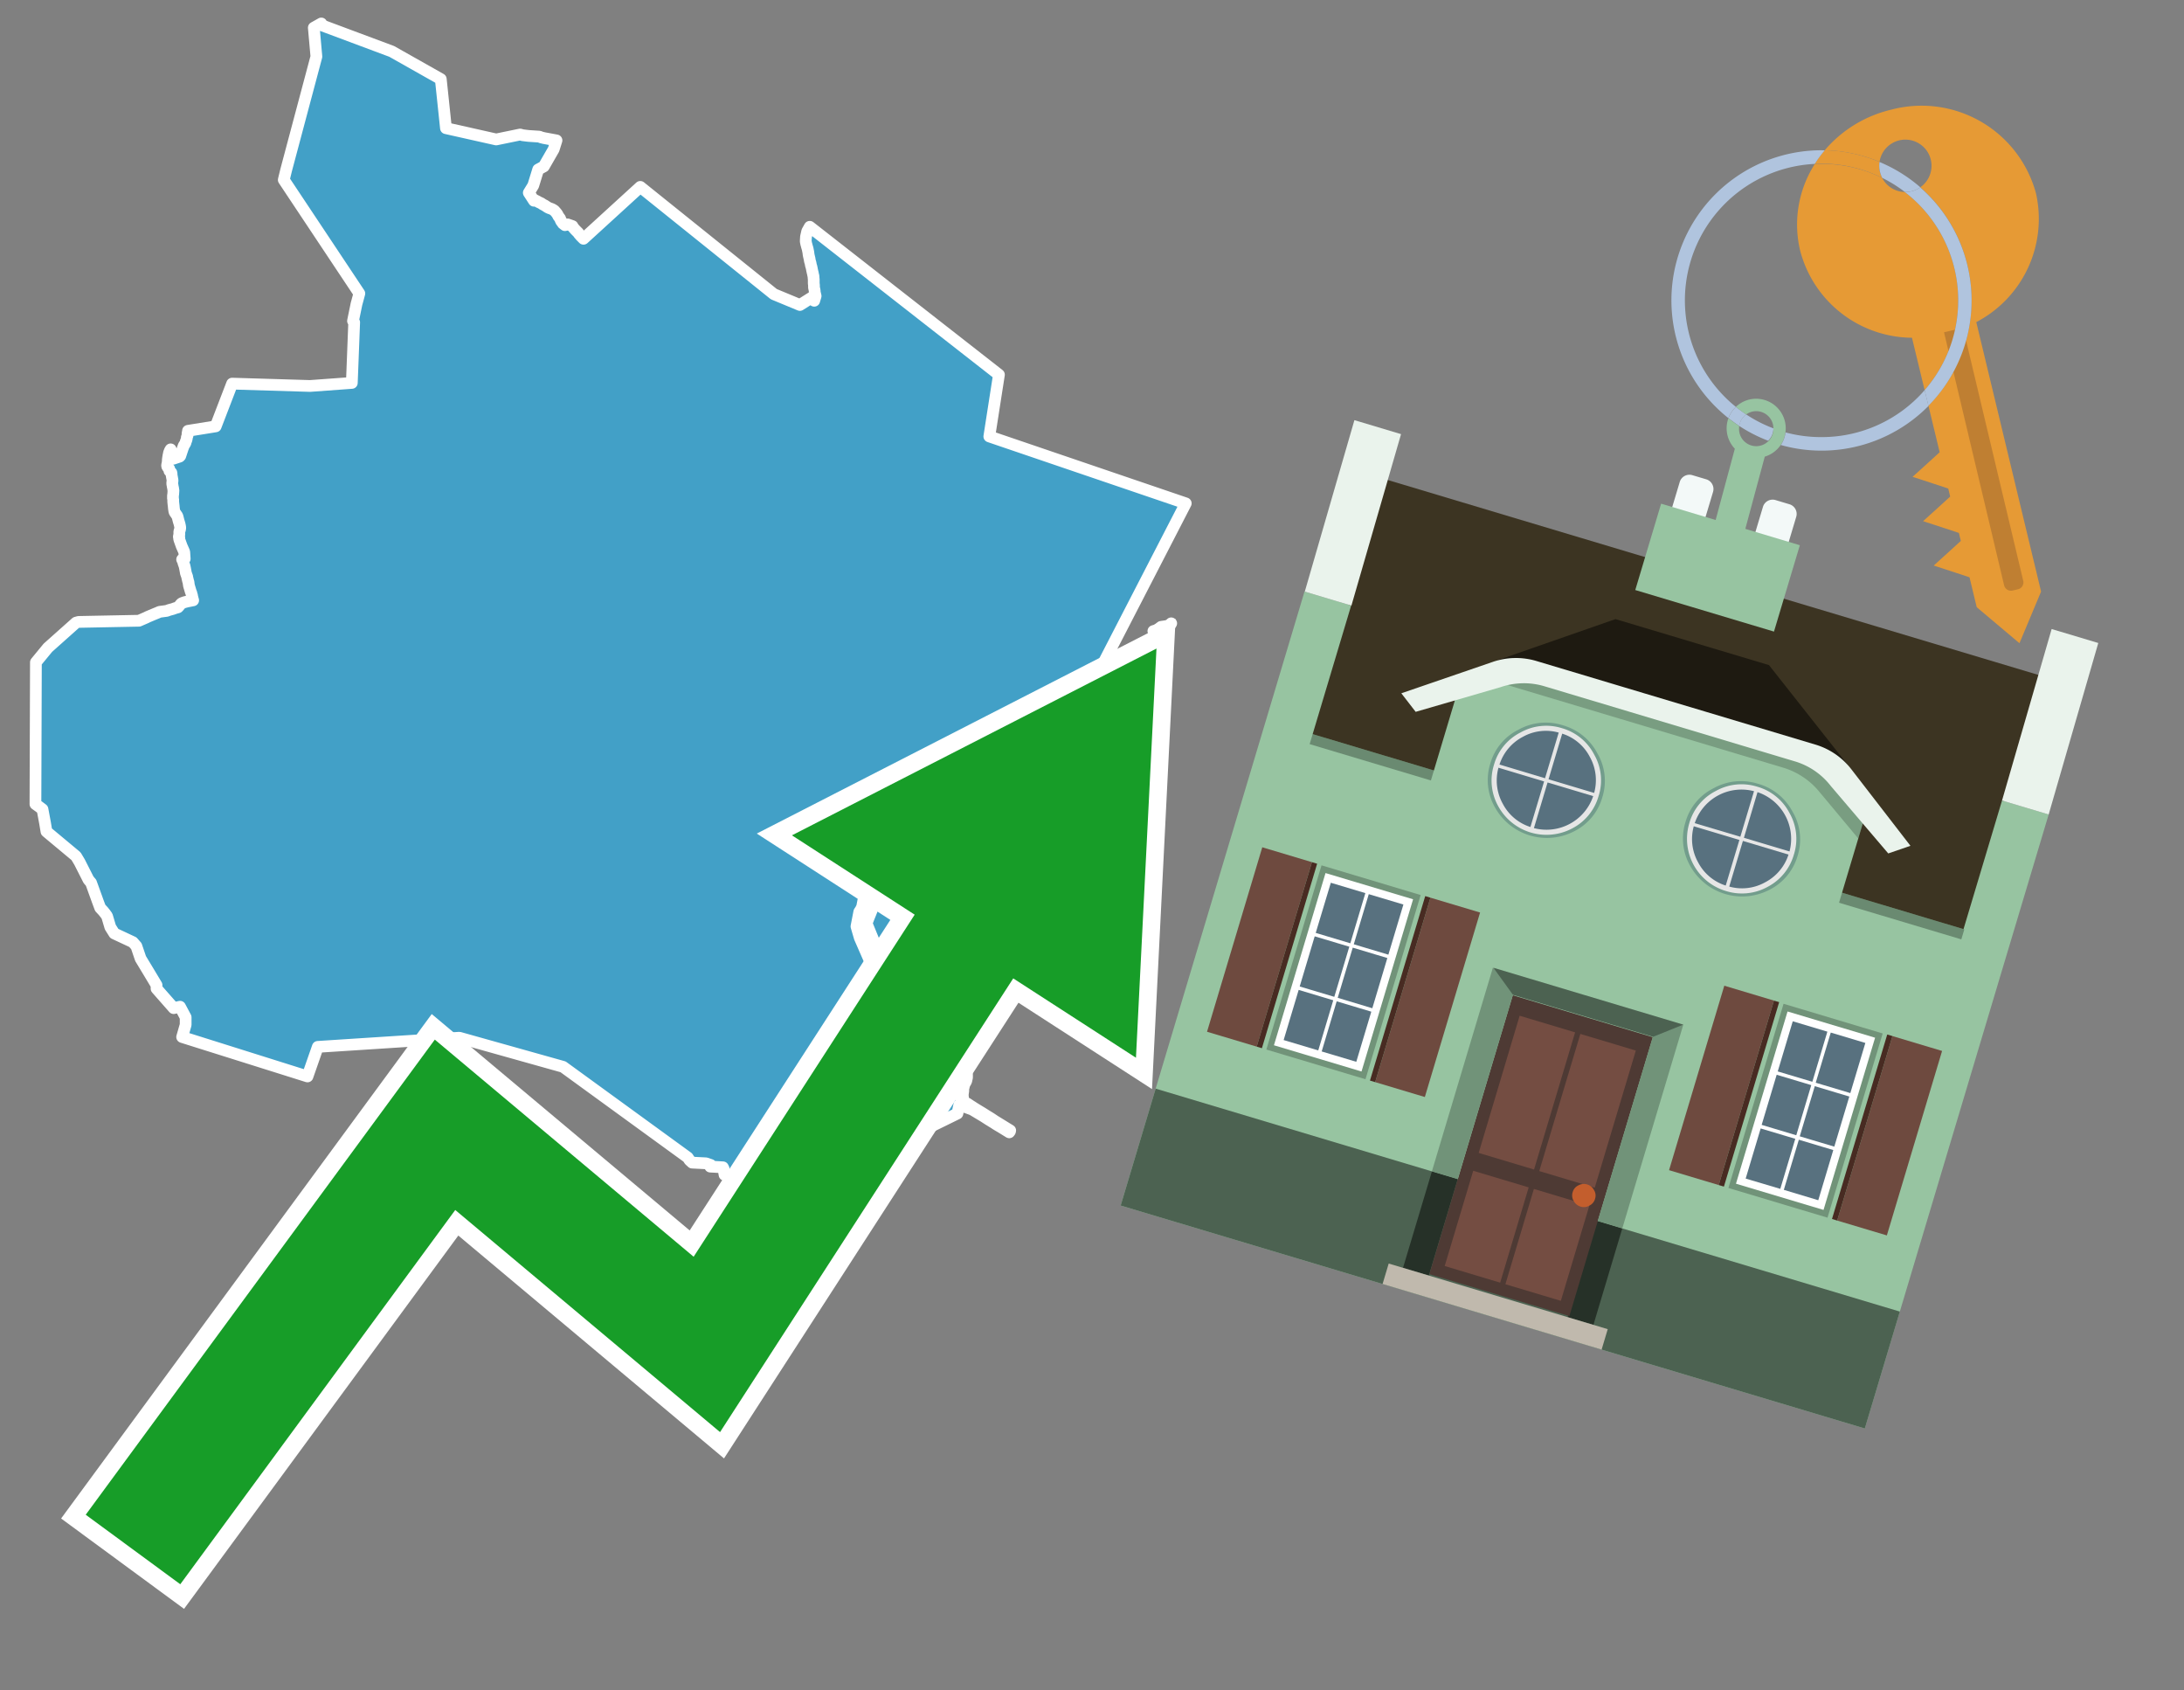 <svg id="Text" xmlns="http://www.w3.org/2000/svg" width="93.05" height="72" viewBox="0 0 93.05 72"><rect x="0" y="0" width="93.05" height="72" fill="#808080" stroke="none"/><polygon points="49.9,26.55 49.86,26.59 49.81,26.62 49.74,26.66 49.47,26.7 49.43,26.73 49.38,26.77 49.33,26.8 49.27,26.84 49.14,26.88 49.18,26.92 49.24,26.95 49.37,27 49.34,27.03 49.3,27.07 49.27,27.1 49.22,27.14 49.18,27.18 49.13,27.22 49.1,27.25 49.06,27.31 49.02,27.36 48.99,27.41 48.97,27.44 48.94,27.47 48.91,27.5 48.87,27.55 48.81,27.62 48.77,27.71 48.68,27.66 48.7,27.74 48.67,27.8 48.62,27.86 48.56,27.92 48.53,27.96 48.5,27.99 48.47,28.02 48.44,28.06 48.41,28.09 48.39,28.12 48.36,28.17 48.31,28.24 48.28,28.27 48.23,28.32 48.19,28.35 48.16,28.39 48.12,28.44 48.1,28.47 48.07,28.5 48.03,28.55 48.01,28.58 47.99,28.61 47.74,28.64 47.76,28.68 47.78,28.71 47.79,28.74 47.79,28.79 47.78,28.82 47.75,28.86 47.71,28.89 47.69,28.92 47.66,28.95 47.62,28.99 47.57,29.05 47.53,29.1 47.49,29.13 47.44,29.18 47.39,29.25 47.35,29.28 47.3,29.31 47.23,29.35 47.14,29.43 47.09,29.48 47.05,29.52 47.01,29.56 46.96,29.6 46.9,29.63 46.84,29.68 46.78,29.73 46.74,29.76 46.67,29.8 46.61,29.84 46.56,29.89 46.5,29.95 46.44,30 46.39,30.04 46.36,30.07 46.34,30.1 46.3,30.13 46.24,30.2 46.21,30.23 46.19,30.26 46.14,30.32 46.11,30.35 46.09,30.38 46.06,30.41 46.03,30.44 46,30.47 45.96,30.54 45.93,30.59 45.9,30.62 45.77,30.67 45.76,30.73 45.74,30.76 45.72,30.79 45.7,30.83 45.68,30.9 45.68,30.95 45.67,30.98 45.65,31.03 45.65,31.07 45.65,31.1 45.64,31.16 45.63,31.21 45.63,31.27 45.63,31.31 45.63,31.37 45.64,31.4 45.64,31.45 45.66,31.55 45.67,31.61 45.68,31.65 45.7,31.72 45.72,31.75 45.72,31.78 45.74,31.83 45.75,31.86 45.77,31.91 45.8,31.98 45.82,32.05 45.83,32.09 45.84,32.12 45.85,32.16 45.87,32.21 45.88,32.24 45.9,32.27 45.93,32.31 45.95,32.35 45.97,32.42 45.99,32.49 46.01,32.54 46.06,32.68 46.07,32.72 46.1,32.82 46.19,32.86 46.2,32.94 46.22,33 46.23,33.06 46.22,33.09 46.2,33.15 46.16,33.21 46.12,33.26 46.09,33.3 46.06,33.34 46.03,33.37 45.98,33.42 45.94,33.45 45.75,33.48 45.51,33.52 45.47,33.56 45.45,33.59 45.71,33.65 45.69,33.68 45.67,33.71 45.6,33.78 45.56,33.82 45.54,33.85 45.5,33.9 45.48,33.93 45.44,33.97 45.43,34 45.4,34.04 45.36,34.08 45.29,34.17 45.2,34.3 45.15,34.38 45.12,34.44 45.1,34.5 45.08,34.53 45.05,34.56 45.03,34.6 45,34.64 44.97,34.7 44.93,34.74 44.9,34.79 44.87,34.82 44.82,34.86 44.78,34.91 44.74,34.95 44.73,34.98 44.7,35.03 44.66,35.1 44.64,35.13 44.61,35.17 44.58,35.21 44.58,35.26 44.59,35.32 44.6,35.38 44.58,35.48 44.57,35.53 44.56,35.57 44.54,35.62 44.53,35.67 44.5,35.71 44.49,35.74 44.47,35.79 44.45,35.83 44.44,35.87 44.42,35.93 44.39,36 44.35,36.05 44.3,36.09 44.26,36.12 44.21,36.15 44.18,36.2 44.14,36.25 44.14,36.29 44.13,36.32 44.11,36.35 44.08,36.39 44.05,36.43 44,36.5 43.97,36.53 43.91,36.6 43.88,36.64 43.83,36.69 43.77,36.75 43.71,36.82 43.68,36.86 43.66,36.89 43.6,36.95 43.58,36.98 43.55,37.01 43.51,37.07 43.48,37.1 43.47,37.13 43.44,37.17 43.41,37.22 43.37,37.28 43.35,37.32 43.32,37.37 43.26,37.5 43.22,37.57 43.18,37.63 43.13,37.7 43.11,37.74 43.09,37.79 43.07,37.82 43.04,37.87 43.01,37.92 42.97,37.97 42.95,38 42.92,38.05 42.91,38.09 42.89,38.17 42.88,38.22 42.86,38.28 42.85,38.33 42.8,38.5 42.78,38.55 42.73,38.72 42.71,38.78 42.69,38.87 42.66,38.94 42.65,38.98 42.63,39.05 42.61,39.08 42.58,39.15 42.55,39.2 42.53,39.24 42.49,39.29 42.43,39.36 42.4,39.39 42.35,39.43 42.26,39.52 42.22,39.55 42.18,39.58 42.13,39.63 42.09,39.67 42.06,39.7 42.02,39.73 41.94,39.79 41.83,39.85 41.79,39.88 41.73,39.91 41.65,39.97 41.6,40.01 41.57,40.04 41.53,40.09 41.45,40.17 41.41,40.23 41.39,40.26 41.32,40.34 41.28,40.39 41.25,40.43 41.22,40.47 41.2,40.51 41.16,40.54 41.13,40.58 41.09,40.63 41.06,40.68 41.05,40.73 41.03,40.76 40.99,40.79 40.97,40.86 40.96,40.91 40.93,40.96 40.9,41.02 40.88,41.07 40.85,41.14 40.83,41.18 40.81,41.21 40.78,41.26 40.77,41.32 40.77,41.37 40.74,41.44 40.72,41.53 40.69,41.62 40.68,41.67 40.66,41.71 40.63,41.76 40.61,41.81 40.59,41.87 40.58,41.93 40.57,41.99 40.56,42.03 40.54,42.14 40.53,42.18 40.51,42.22 40.5,42.26 40.49,42.33 40.47,42.4 40.46,42.44 40.45,42.47 40.45,42.54 40.45,42.6 40.43,42.71 40.41,42.79 40.41,42.82 40.4,42.91 40.4,42.97 40.39,43.04 40.39,43.11 40.38,43.25 40.38,43.36 40.38,43.43 40.38,43.5 40.38,43.56 40.38,43.71 40.38,43.77 40.38,43.82 40.39,43.87 40.39,43.91 40.4,43.97 40.4,44.01 40.4,44.05 40.41,44.09 40.41,44.14 40.43,44.25 40.43,44.3 40.44,44.34 40.46,44.38 40.47,44.41 40.49,44.46 40.5,44.5 40.52,44.56 40.54,44.62 40.57,44.67 40.58,44.7 40.59,44.75 40.6,44.79 40.62,44.85 40.65,44.91 40.66,44.96 40.7,45.03 40.72,45.06 40.76,45.14 40.82,45.24 40.85,45.27 40.87,45.31 40.91,45.36 40.95,45.41 41.07,45.54 41.14,45.62 41.17,45.71 41.18,45.75 41.2,45.78 41.2,45.89 41.19,45.94 41.18,45.98 41.17,46.03 41.15,46.08 41.11,46.14 41.09,46.19 41.08,46.22 41.07,46.25 41.06,46.3 41.05,46.33 41.04,46.36 41.04,46.47 41.03,46.53 41.02,46.61 41.02,46.65 41.02,46.69 41.03,46.75 41.03,46.78 40.97,46.81 40.96,46.84 41.07,46.92 41.13,46.96 41.22,47.01 41.37,47.11 41.42,47.14 41.48,47.18 41.56,47.23 41.69,47.31 41.84,47.4 42.03,47.52 42.21,47.63 42.39,47.75 42.78,47.99 43.04,48.15 43.03,48.19 43,48.23 42.74,48.07 42.66,48.02 42.49,47.92 42.41,47.87 42.35,47.83 42.3,47.8 42.17,47.72 42.09,47.67 41.92,47.56 41.57,47.35 41.42,47.26 40.87,47.06 40.79,47.43 39.71,47.96 39.05,47.59 39.05,47.49 38.86,46.88 38.81,46.58 38.77,46.43 38.76,46.4 38.61,45.67 38.59,45.49 38.15,45.21 37.96,45.09 37.9,45.17 37.72,45.57 37.64,45.81 36.25,48.1 36.39,48.28 36.33,48.31 36.27,48.34 36.17,48.38 36.05,48.43 35.92,48.48 35.86,48.51 35.78,48.55 35.68,48.59 35.6,48.62 35.52,48.65 35.41,48.68 35.33,48.71 35.26,48.74 35.11,48.79 34.65,48.85 34.79,48.89 34.68,48.95 34.59,48.99 34.54,49.02 34.47,49.06 34.4,49.1 34.27,49.18 34.17,49.24 33.77,49.49 33.35,49.75 33.17,49.86 33.13,49.89 32.92,50.01 32.83,50.07 32.79,50.1 32.71,50.16 32.63,50.22 32.53,50.3 32.47,50.36 32.37,50.44 32.27,50.53 32.19,50.6 32.08,50.7 31.93,50.83 31.89,50.87 31.84,50.91 31.77,50.96 31.71,50.99 31.68,50.74 31.7,50.63 31.72,50.57 31.76,50.48 31.78,50.41 31.78,50.33 31.78,50.13 31.33,50.25 30.87,50.04 30.83,49.82 30.83,49.78 30.8,49.72 30.26,49.69 30.27,49.65 30.28,49.62 30.08,49.55 29.49,49.52 29.38,49.42 29.3,49.3 23.99,45.44 19.57,44.2 13.54,44.59 13.1,45.85 7.76,44.17 7.91,43.65 7.91,43.33 7.67,42.88 7.4,42.94 6.67,42.11 6.67,41.96 6.34,41.41 5.99,40.83 5.81,40.3 5.66,40.13 4.87,39.76 4.7,39.49 4.56,39.02 4.48,38.91 4.4,38.81 4.27,38.67 4.18,38.43 3.88,37.6 3.77,37.47 3.75,37.43 3.39,36.72 3.24,36.47 1.98,35.42 1.92,35.06 1.81,34.47 1.65,34.35 1.51,34.25 1.53,28.21 2.04,27.59 3.24,26.52 3.35,26.49 5.92,26.44 6.22,26.31 6.3,26.27 6.61,26.14 6.71,26.1 6.8,26.06 7.1,26.02 7.21,25.98 7.36,25.94 7.47,25.9 7.58,25.87 7.61,25.84 7.66,25.78 7.71,25.72 7.75,25.69 7.86,25.65 7.98,25.62 8.23,25.57 8.21,25.5 8.19,25.42 8.18,25.36 8.16,25.3 8.15,25.25 8.13,25.21 8.05,24.94 8.04,24.87 8.03,24.79 8.01,24.74 8,24.68 7.98,24.62 7.98,24.58 7.92,24.41 7.91,24.35 7.88,24.19 7.86,24.1 7.83,24.02 7.81,23.96 7.81,23.93 7.78,23.87 7.76,23.83 7.87,23.8 7.85,23.51 7.78,23.35 7.74,23.26 7.64,22.98 7.63,22.93 7.64,22.9 7.62,22.86 7.63,22.81 7.64,22.78 7.64,22.75 7.64,22.64 7.65,22.61 7.67,22.55 7.68,22.48 7.67,22.41 7.65,22.32 7.62,22.22 7.61,22.19 7.58,22.07 7.57,22.03 7.55,21.97 7.52,21.93 7.48,21.87 7.45,21.83 7.43,21.79 7.41,21.66 7.4,21.55 7.39,21.47 7.38,21.37 7.38,21.34 7.38,21.27 7.37,21.24 7.37,21.17 7.37,21.14 7.37,21.11 7.38,21.05 7.39,20.89 7.38,20.86 7.38,20.82 7.37,20.77 7.36,20.73 7.35,20.66 7.34,20.62 7.34,20.59 7.34,20.55 7.35,20.49 7.35,20.45 7.33,20.34 7.31,20.23 7.31,20.17 7.3,20.13 7.27,20.1 7.22,20.06 7.21,20 7.21,19.97 7.16,19.92 7.13,19.88 7.12,19.85 7.12,19.81 7.13,19.77 7.14,19.71 7.15,19.66 7.15,19.62 7.15,19.59 7.16,19.51 7.18,19.39 7.19,19.35 7.2,19.29 7.24,19.19 7.27,19.14 7.31,19.24 7.37,19.48 7.38,19.54 7.65,19.45 7.68,19.42 7.79,19.09 7.81,19.04 7.82,19 7.87,18.92 7.9,18.87 7.92,18.79 7.94,18.75 7.95,18.71 7.96,18.67 7.96,18.63 7.99,18.55 7.99,18.45 8,18.42 8.01,18.39 8.01,18.35 9.19,18.16 9.89,16.34 13.21,16.44 14.99,16.31 15.09,13.73 15.04,13.67 15.19,12.94 15.21,12.87 15.31,12.5 12.09,7.66 12.19,7.25 13.48,2.41 13.37,1.18 13.69,1 13.69,1.07 16.69,2.19 18.78,3.37 19,5.46 21.14,5.94 22.16,5.73 22.27,5.76 22.52,5.79 22.98,5.82 23.05,5.85 23.17,5.88 23.71,5.98 23.59,6.36 23.17,7.09 22.93,7.22 22.72,7.9 22.53,8.21 22.75,8.55 22.78,8.52 22.9,8.58 22.95,8.61 23.06,8.66 23.1,8.69 23.15,8.72 23.21,8.75 23.33,8.83 23.39,8.86 23.5,8.9 23.56,8.93 23.62,8.97 23.69,9.05 23.73,9.1 23.76,9.15 23.79,9.21 23.82,9.25 23.85,9.29 23.87,9.32 23.88,9.36 23.9,9.4 23.92,9.44 23.97,9.49 23.98,9.52 24.07,9.59 24.19,9.56 24.39,9.63 24.43,9.7 24.51,9.79 24.61,9.89 24.64,9.92 24.67,9.97 24.7,10 24.74,10.05 24.82,10.13 24.86,10.17 27.28,7.96 32.97,12.53 34.08,12.99 34.62,12.65 34.63,12.68 34.65,12.73 34.67,12.78 34.69,12.81 34.75,12.61 34.71,12.44 34.71,12.39 34.7,12.33 34.69,12.29 34.68,12.24 34.68,12.21 34.68,12.18 34.68,12.15 34.67,12.07 34.67,12.03 34.67,12 34.67,11.97 34.67,11.91 34.66,11.81 34.66,11.77 34.64,11.69 34.63,11.63 34.62,11.6 34.61,11.55 34.6,11.51 34.59,11.45 34.57,11.36 34.55,11.3 34.54,11.24 34.53,11.19 34.51,11.13 34.5,11.08 34.49,11.01 34.48,10.98 34.47,10.93 34.46,10.89 34.45,10.84 34.44,10.75 34.42,10.65 34.41,10.6 34.39,10.53 34.38,10.5 34.36,10.42 34.35,10.39 34.34,10.33 34.33,10.3 34.33,10.24 34.34,10.08 34.39,9.86 34.41,9.82 34.45,9.75 34.5,9.66 42.56,15.96 42.15,18.59 50.52,21.44 39.33,43.14 39.13,42.85 39.07,42.76 38.98,42.68 38.95,42.65 38.63,42.29 38.42,42.06 38.21,41.9 38.17,41.84 37.94,41.59 37.92,41.56 37.87,41.5 37.65,41.11 36.92,39.33 37,39.12 37.21,38.6 37.23,38.47 37.26,38.4 37.26,38.36 37.32,38.14 37.45,37.4 37.28,36.56 37.02,36.78 37.06,36.92 36.73,38.63 36.67,38.75 36.61,38.84 36.49,39.46 36.63,39.94 37.22,41.29 38.04,42.36 38.23,42.57 38.67,43.08 38.74,43.2 38.79,43.28 38.84,43.39 38.85,43.46 38.92,43.61 38.41,44.53 38.13,44.88 " fill="#42a0c7" stroke="#fff" stroke-linejoin="round" stroke-width="0.5"/><polygon points="49.272 27.624 33.741 35.58 38.97 38.959 29.553 53.529 18.525 44.281 3.652 64.518 7.681 67.479 19.396 51.538 30.678 60.999 43.169 41.673 48.398 45.053 49.272 27.624" fill="none" stroke="#fff" stroke-miterlimit="10" stroke-width="1.5"/><polygon points="49.272 27.624 33.741 35.58 38.97 38.959 29.553 53.529 18.525 44.281 3.652 64.518 7.681 67.479 19.396 51.538 30.678 60.999 43.169 41.673 48.398 45.053 49.272 27.624" fill="#179d28"/><path d="M80.19,7.577a1.16,1.16,0,0,1-.094-.251,1.114,1.114,0,0,1-.018-.429A6.367,6.367,0,0,0,77.743,6.4a5.269,5.269,0,0,0-.423.577c.1,0,.192-.007.288-.007A5.794,5.794,0,0,1,80.19,7.577Z" fill="#e69a35"/><path d="M77.608,6.4A6.394,6.394,0,0,0,73.64,17.81a1.26,1.26,0,0,1,.317-.48A5.821,5.821,0,0,1,77.32,6.981a5.269,5.269,0,0,1,.423-.577Z" fill="#b0c4de"/><path d="M84.2,13.72a4.962,4.962,0,0,0,2.545-5.48,5.047,5.047,0,0,0-6.179-3.566A5.322,5.322,0,0,0,77.743,6.4a6.367,6.367,0,0,1,2.335.493,1.114,1.114,0,1,1,1.736,1.084,6.392,6.392,0,0,1,.347,9.3l.479,1.985-.438.4-.716.648.92.3.6.2.082.341-.438.4-.716.648.92.3.605.2.082.341-.438.4-.716.649.92.3.605.2.307,1.274,1.821,1.534.921-2.2Z" fill="#e69a35"/><path d="M81.154,8.179a1.115,1.115,0,0,1-.964-.6,5.794,5.794,0,0,0-2.582-.6c-.1,0-.192,0-.288.007a4.783,4.783,0,0,0-.625,3.685,4.962,4.962,0,0,0,4.765,3.715L82,16.617a5.82,5.82,0,0,0-.846-8.438Z" fill="#e69a35"/><path d="M74.1,18.142a6.386,6.386,0,0,0,1.232.63.73.73,0,0,0,.224-.527h0a5.783,5.783,0,0,1-1.159-.593A.733.733,0,0,0,74.1,18.142Z" fill="#b0c4de"/><path d="M74.4,17.652q-.228-.152-.44-.322a1.26,1.26,0,0,0-.317.48c.148.117.3.228.46.332A.733.733,0,0,1,74.4,17.652Z" fill="#b0c4de"/><path d="M74.824,16.984a1.257,1.257,0,0,0-.867.346c.141.114.288.222.44.322a.731.731,0,0,1,1.159.593h0a.732.732,0,1,1-1.463,0,.7.7,0,0,1,.007-.1c-.158-.1-.312-.215-.46-.332a1.258,1.258,0,0,0,.273,1.3l-.979,3.635,1.275.341.98-3.639a1.266,1.266,0,0,0,.681-.5,1.249,1.249,0,0,0,.2-.538,1.328,1.328,0,0,0,.012-.168A1.262,1.262,0,0,0,74.824,16.984Z" fill="#97c4a1"/><path d="M85.974,25.1l-.226.053a.3.3,0,0,1-.362-.223l-2.56-10.777.81-.193L86.2,24.736A.3.3,0,0,1,85.974,25.1Z" fill="#bf7f32"/><path d="M80.1,7.326a1.16,1.16,0,0,0,.094.251,5.833,5.833,0,0,1,.964.6,1.137,1.137,0,0,0,.287-.031,1.108,1.108,0,0,0,.373-.167A6.371,6.371,0,0,0,80.078,6.9,1.114,1.114,0,0,0,80.1,7.326Z" fill="#b0c4de"/><path d="M77.608,18.618a5.836,5.836,0,0,1-1.534-.2,1.24,1.24,0,0,1-.2.537,6.4,6.4,0,0,0,6.291-1.666L82,16.617A5.807,5.807,0,0,1,77.608,18.618Z" fill="#b0c4de"/><path d="M81.814,7.981a1.108,1.108,0,0,1-.373.167,1.137,1.137,0,0,1-.287.031A5.82,5.82,0,0,1,82,16.617l.161.667a6.392,6.392,0,0,0-.347-9.3Z" fill="#b0c4de"/><polygon points="83.79 39.753 55.78 31.364 58.988 20.404 86.964 28.783 83.79 39.753 83.79 39.753" fill="#3c3422" fill-rule="evenodd"/><polygon points="81.705 53.32 87.284 34.692 85.297 34.097 83.656 39.575 55.926 31.269 57.567 25.791 55.579 25.196 47.746 51.348 79.451 60.844 81.705 53.32" fill="#97c4a1" fill-rule="evenodd"/><rect x="69.522" y="21.148" width="0.444" height="28.983" transform="translate(15.592 92.226) rotate(-73.326)" opacity="0.3"/><polygon points="87.284 34.692 85.297 34.097 87.411 26.793 89.398 27.388 87.284 34.692 87.284 34.692" fill="#eaf3ec" fill-rule="evenodd"/><polygon points="57.578 25.794 55.591 25.199 57.705 17.896 59.692 18.491 57.578 25.794 57.578 25.794" fill="#eaf3ec" fill-rule="evenodd"/><polygon points="79.451 60.844 80.943 55.865 49.238 46.369 47.747 51.348 79.451 60.844 79.451 60.844" fill="#4c6251" fill-rule="evenodd"/><path d="M71.566,20.528l-.522,1.743,1.418.425.523-1.744a.432.432,0,0,0-.289-.536l-.593-.177A.431.431,0,0,0,71.566,20.528Z" fill="#f3f9f8" fill-rule="evenodd"/><path d="M75.111,21.589l-.522,1.743,1.418.425.522-1.743a.43.43,0,0,0-.289-.536l-.593-.178A.43.43,0,0,0,75.111,21.589Z" fill="#f3f9f8" fill-rule="evenodd"/><polygon points="75.368 28.329 68.829 26.37 63.807 28.121 78.733 32.591 75.368 28.329" fill="#1e1a11"/><polygon points="78.248 32.422 64.442 28.287 62.236 28.998 60.064 36.247 77.453 41.455 79.651 34.116 78.248 32.422" fill="#97c4a1"/><path d="M77.74,32.516S65.088,28.725,65,28.7l-.938.43,11.892,3.562a3.175,3.175,0,0,1,1.532,1l1.685,2.02.327-1.09Z" fill-rule="evenodd" opacity="0.2"/><path d="M77.35,31.716,65.458,28.154a3.041,3.041,0,0,0-1.854.037l-3.9,1.339.611.79,3.626-1.054a3.045,3.045,0,0,1,1.855-.037l10.673,3.2A3.028,3.028,0,0,1,78,33.477l2.45,2.874.945-.325-2.518-3.26A3.036,3.036,0,0,0,77.35,31.716Z" fill="#eaf3ec"/><polygon points="76.683 23.223 70.773 21.453 69.671 25.132 75.581 26.902 76.683 23.223 76.683 23.223" fill="#97c4a1" fill-rule="evenodd"/><g id="Symbol_9_0_Layer2_0_MEMBER_8_MEMBER_21_MEMBER_0_FILL" data-name="Symbol 9 0 Layer2 0 MEMBER 8 MEMBER 21 MEMBER 0 FILL"><path d="M66.584,30.892a2.39,2.39,0,0,0-1.891.189,2.317,2.317,0,0,0-1.2,1.448A2.345,2.345,0,0,0,63.7,34.4a2.528,2.528,0,0,0,3.367,1.008,2.339,2.339,0,0,0,1.2-1.447,2.313,2.313,0,0,0-.208-1.87A2.394,2.394,0,0,0,66.584,30.892Z" fill="#729d8c"/></g><g id="Symbol_9_0_Layer2_0_MEMBER_8_MEMBER_21_MEMBER_1_FILL" data-name="Symbol 9 0 Layer2 0 MEMBER 8 MEMBER 21 MEMBER 1 FILL"><path d="M66.547,31.016a2.241,2.241,0,0,0-1.769.185,2.213,2.213,0,0,0-1.127,1.376,2.239,2.239,0,0,0,.185,1.768,2.341,2.341,0,0,0,3.145.942,2.234,2.234,0,0,0,1.126-1.376,2.207,2.207,0,0,0-.185-1.768A2.237,2.237,0,0,0,66.547,31.016Z" fill="#e6e6e6"/></g><g id="Symbol_9_0_Layer2_0_MEMBER_8_MEMBER_21_MEMBER_2_MEMBER_0_FILL" data-name="Symbol 9 0 Layer2 0 MEMBER 8 MEMBER 21 MEMBER 2 MEMBER 0 FILL"><path d="M65.787,33.284,63.843,32.7a2.036,2.036,0,0,0,.186,1.539,2.015,2.015,0,0,0,1.175.986Z" fill="#58717f"/></g><g id="Symbol_9_0_Layer2_0_MEMBER_8_MEMBER_21_MEMBER_2_MEMBER_1_FILL" data-name="Symbol 9 0 Layer2 0 MEMBER 8 MEMBER 21 MEMBER 2 MEMBER 1 FILL"><path d="M65.827,33.148l.582-1.944a2.01,2.01,0,0,0-1.523.178,2.037,2.037,0,0,0-1,1.183Z" fill="#58717f"/></g><g id="Symbol_9_0_Layer2_0_MEMBER_8_MEMBER_21_MEMBER_2_MEMBER_2_FILL" data-name="Symbol 9 0 Layer2 0 MEMBER 8 MEMBER 21 MEMBER 2 MEMBER 2 FILL"><path d="M67.878,33.91l-1.943-.582-.582,1.944a2.1,2.1,0,0,0,2.525-1.362Z" fill="#58717f"/></g><g id="Symbol_9_0_Layer2_0_MEMBER_8_MEMBER_21_MEMBER_2_MEMBER_3_FILL" data-name="Symbol 9 0 Layer2 0 MEMBER 8 MEMBER 21 MEMBER 2 MEMBER 3 FILL"><path d="M66.558,31.249l-.582,1.943,1.943.582a2.031,2.031,0,0,0-.186-1.539A2.009,2.009,0,0,0,66.558,31.249Z" fill="#58717f"/></g><g id="Symbol_9_0_Layer2_0_MEMBER_8_MEMBER_21_MEMBER_0_FILL-2" data-name="Symbol 9 0 Layer2 0 MEMBER 8 MEMBER 21 MEMBER 0 FILL"><path d="M74.9,33.384a2.4,2.4,0,0,0-1.891.189,2.316,2.316,0,0,0-1.2,1.448,2.341,2.341,0,0,0,.209,1.87A2.527,2.527,0,0,0,75.387,37.9a2.345,2.345,0,0,0,1.2-1.447,2.314,2.314,0,0,0-.209-1.87A2.389,2.389,0,0,0,74.9,33.384Z" fill="#729d8c"/></g><g id="Symbol_9_0_Layer2_0_MEMBER_8_MEMBER_21_MEMBER_1_FILL-2" data-name="Symbol 9 0 Layer2 0 MEMBER 8 MEMBER 21 MEMBER 1 FILL"><path d="M74.867,33.508a2.239,2.239,0,0,0-1.768.185,2.21,2.21,0,0,0-1.127,1.376,2.316,2.316,0,0,0,1.564,2.883,2.261,2.261,0,0,0,1.765-.173A2.237,2.237,0,0,0,76.428,36.4a2.209,2.209,0,0,0-.185-1.769A2.239,2.239,0,0,0,74.867,33.508Z" fill="#e6e6e6"/></g><g id="Symbol_9_0_Layer2_0_MEMBER_8_MEMBER_21_MEMBER_2_MEMBER_0_FILL-2" data-name="Symbol 9 0 Layer2 0 MEMBER 8 MEMBER 21 MEMBER 2 MEMBER 0 FILL"><path d="M74.107,35.776l-1.943-.582a2.031,2.031,0,0,0,.186,1.539,2.009,2.009,0,0,0,1.175.986Z" fill="#58717f"/></g><g id="Symbol_9_0_Layer2_0_MEMBER_8_MEMBER_21_MEMBER_2_MEMBER_1_FILL-2" data-name="Symbol 9 0 Layer2 0 MEMBER 8 MEMBER 21 MEMBER 2 MEMBER 1 FILL"><path d="M74.148,35.64,74.73,33.7a2.1,2.1,0,0,0-2.525,1.362Z" fill="#58717f"/></g><g id="Symbol_9_0_Layer2_0_MEMBER_8_MEMBER_21_MEMBER_2_MEMBER_2_FILL-2" data-name="Symbol 9 0 Layer2 0 MEMBER 8 MEMBER 21 MEMBER 2 MEMBER 2 FILL"><path d="M76.2,36.4l-1.943-.582-.582,1.944a2.015,2.015,0,0,0,1.523-.178A2.036,2.036,0,0,0,76.2,36.4Z" fill="#58717f"/></g><g id="Symbol_9_0_Layer2_0_MEMBER_8_MEMBER_21_MEMBER_2_MEMBER_3_FILL-2" data-name="Symbol 9 0 Layer2 0 MEMBER 8 MEMBER 21 MEMBER 2 MEMBER 3 FILL"><path d="M74.879,33.741,74.3,35.684l1.943.582a2.1,2.1,0,0,0-1.361-2.525Z" fill="#58717f"/></g><polygon points="51.426 43.946 53.542 44.58 55.896 36.723 53.78 36.089 51.426 43.946 51.426 43.946" fill="#6e4a3f" fill-rule="evenodd"/><polygon points="53.542 44.58 53.764 44.647 56.117 36.789 55.896 36.723 53.542 44.58 53.542 44.58" fill="#482b22" fill-rule="evenodd"/><polygon points="60.706 46.726 58.59 46.092 60.943 38.235 63.059 38.868 60.706 46.726 60.706 46.726" fill="#6e4a3f" fill-rule="evenodd"/><polygon points="58.59 46.092 58.368 46.026 60.722 38.168 60.943 38.235 58.59 46.092 58.59 46.092" fill="#482b22" fill-rule="evenodd"/><rect x="53.146" y="39.209" width="8.19" height="4.408" transform="translate(1.145 84.365) rotate(-73.326)" fill="#719379"/><polygon points="60.205 38.304 56.474 37.187 54.277 44.522 58.008 45.639 60.205 38.304 60.205 38.304" fill="#fff" fill-rule="evenodd"/><path d="M59.792,38.527l-.64,2.136-1.474-.442.639-2.135,1.475.441Zm-1.621-.485-.64,2.136-1.474-.442L56.7,37.6l1.474.442Zm-2.158,1.84,1.475.441-.64,2.136-1.474-.441.639-2.136Zm-.683,2.282,1.474.441-.639,2.136L54.69,44.3l.64-2.135Zm.981,2.621.639-2.136,1.475.442-.64,2.135-1.474-.441Zm2.158-1.84L56.994,42.5l.64-2.136,1.474.442-.639,2.136Z" fill="#58717f" fill-rule="evenodd"/><polygon points="80.39 52.621 78.274 51.988 80.628 44.13 82.743 44.764 80.39 52.621 80.39 52.621" fill="#6e4a3f" fill-rule="evenodd"/><polygon points="78.274 51.988 78.053 51.921 80.406 44.064 80.628 44.13 78.274 51.988 78.274 51.988" fill="#482b22" fill-rule="evenodd"/><polygon points="71.111 49.842 73.227 50.476 75.58 42.619 73.464 41.985 71.111 49.842 71.111 49.842" fill="#6e4a3f" fill-rule="evenodd"/><polygon points="73.227 50.476 73.448 50.542 75.802 42.685 75.58 42.619 73.227 50.476 73.227 50.476" fill="#482b22" fill-rule="evenodd"/><rect x="72.83" y="45.105" width="8.19" height="4.408" transform="translate(9.534 107.426) rotate(-73.326)" fill="#719379"/><polygon points="76.159 43.083 79.889 44.2 77.692 51.535 73.962 50.418 76.159 43.083 76.159 43.083" fill="#fff" fill-rule="evenodd"/><path d="M76.381,43.5l1.475.442-.64,2.135-1.475-.441.64-2.136ZM78,43.981l1.474.442-.64,2.136-1.474-.442L78,43.981Zm.791,2.724-.64,2.135L76.679,48.4l.64-2.136,1.474.442Zm-.684,2.282-.639,2.135L76,50.68l.64-2.135,1.474.442Zm-2.26,1.65L74.375,50.2l.639-2.135,1.475.441-.64,2.136Zm-.791-2.724.64-2.135,1.474.441-.639,2.136-1.475-.442Z" fill="#58717f" fill-rule="evenodd"/><polygon points="67.888 56.431 69.118 52.323 68.019 51.994 66.789 56.102 67.888 56.431 67.888 56.431" fill="#263128" fill-rule="evenodd"/><polygon points="60.877 54.331 62.108 50.223 61.007 49.894 59.776 54.002 60.877 54.331 60.877 54.331" fill="#263128" fill-rule="evenodd"/><g id="Symbol_9_0_Layer2_0_MEMBER_8_MEMBER_12_MEMBER_0_FILL" data-name="Symbol 9 0 Layer2 0 MEMBER 8 MEMBER 12 MEMBER 0 FILL"><path d="M70.418,44.178l-5.965-1.786L60.9,54.27l5.964,1.786Z" fill="#4e3a34"/></g><g id="Symbol_9_0_Layer2_0_MEMBER_8_MEMBER_12_MEMBER_1_MEMBER_0_FILL" data-name="Symbol 9 0 Layer2 0 MEMBER 8 MEMBER 12 MEMBER 1 MEMBER 0 FILL"><path d="M65.358,49.815l1.75-5.843-2.363-.708L63,49.107Z" fill="#744d42"/></g><g id="Symbol_9_0_Layer2_0_MEMBER_8_MEMBER_12_MEMBER_1_MEMBER_1_FILL" data-name="Symbol 9 0 Layer2 0 MEMBER 8 MEMBER 12 MEMBER 1 MEMBER 1 FILL"><path d="M67.331,44.039l-1.75,5.842,2.364.708,1.75-5.842Z" fill="#744d42"/></g><g id="Symbol_9_0_Layer2_0_MEMBER_8_MEMBER_12_MEMBER_2_MEMBER_0_FILL" data-name="Symbol 9 0 Layer2 0 MEMBER 8 MEMBER 12 MEMBER 2 MEMBER 0 FILL"><path d="M63.915,54.633l1.215-4.058-2.363-.707-1.215,4.057Z" fill="#744d42"/></g><g id="Symbol_9_0_Layer2_0_MEMBER_8_MEMBER_12_MEMBER_2_MEMBER_1_FILL" data-name="Symbol 9 0 Layer2 0 MEMBER 8 MEMBER 12 MEMBER 2 MEMBER 1 FILL"><path d="M66.5,55.407l1.215-4.057-2.363-.708L64.138,54.7Z" fill="#744d42"/></g><g id="Symbol_9_0_Layer2_0_MEMBER_8_MEMBER_13_FILL" data-name="Symbol 9 0 Layer2 0 MEMBER 8 MEMBER 13 FILL"><path d="M67.959,51.058a.439.439,0,0,0-.045-.367.487.487,0,0,0-.669-.2.445.445,0,0,0-.239.282.457.457,0,0,0,.041.378.481.481,0,0,0,.293.242.459.459,0,0,0,.377-.042A.453.453,0,0,0,67.959,51.058Z" fill="#c35e2d"/></g><g id="Symbol_9_0_Layer2_0_MEMBER_8_MEMBER_14_FILL" data-name="Symbol 9 0 Layer2 0 MEMBER 8 MEMBER 14 FILL"><path d="M64.557,42.047l-.951-.833-2.6,8.68,1.1.329Z" fill="#719379"/></g><g id="Symbol_9_0_Layer2_0_MEMBER_8_MEMBER_15_FILL" data-name="Symbol 9 0 Layer2 0 MEMBER 8 MEMBER 15 FILL"><path d="M71.718,43.643l-1.2.19L68.072,52.01l1.046.313Z" fill="#719379"/></g><g id="Symbol_9_0_Layer2_0_MEMBER_8_MEMBER_16_FILL" data-name="Symbol 9 0 Layer2 0 MEMBER 8 MEMBER 16 FILL"><path d="M63.627,41.22l.836,1.156,5.961,1.786,1.294-.519Z" fill="#4c6251"/></g><polygon points="58.905 54.69 59.166 53.819 68.498 56.614 68.237 57.485 58.905 54.69 58.905 54.69" fill="#c0b9ad" fill-rule="evenodd"/></svg>